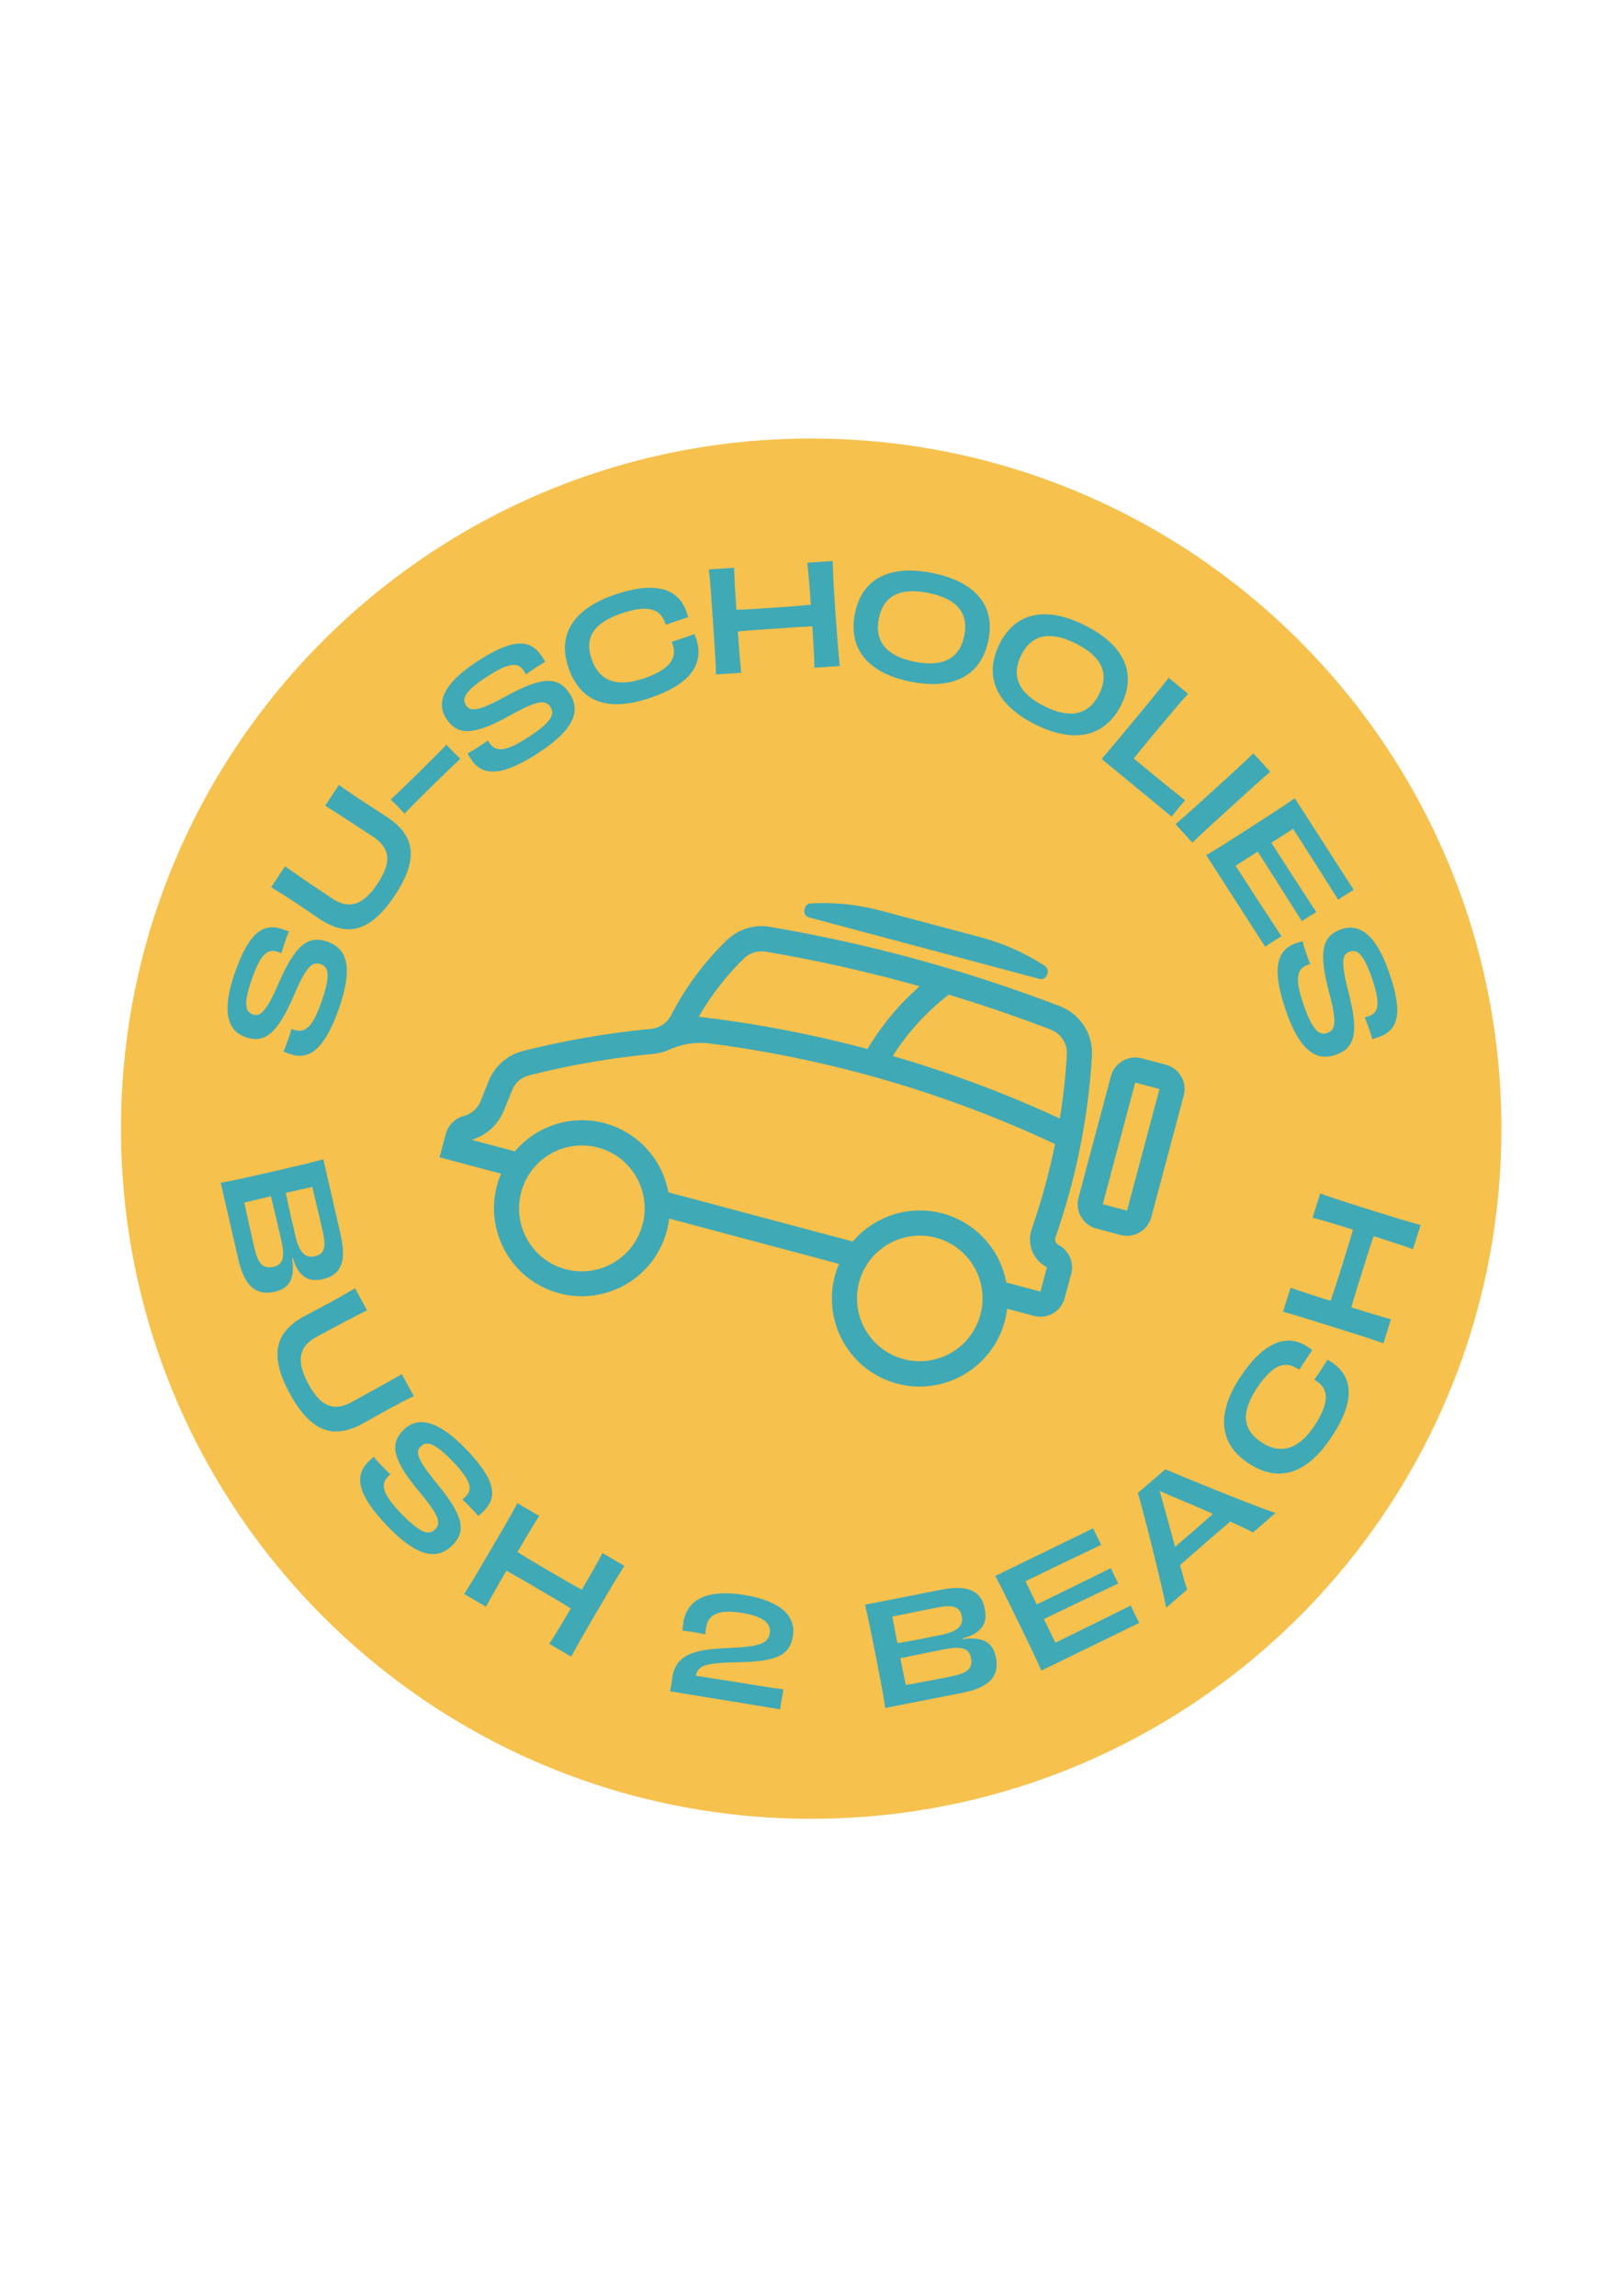 <svg xmlns="http://www.w3.org/2000/svg" xmlns:xlink="http://www.w3.org/1999/xlink" width="793" zoomAndPan="magnify" viewBox="0 0 595.5 842.25" height="1122" preserveAspectRatio="xMidYMid meet" version="1.0"><defs><g/><clipPath id="54877ab522"><path d="M 44.395 160.758 L 550.883 160.758 L 550.883 667.246 L 44.395 667.246 Z M 44.395 160.758 " clip-rule="nonzero"/></clipPath><clipPath id="43ab9b8298"><path d="M 297.637 160.758 C 157.773 160.758 44.395 274.141 44.395 414.004 C 44.395 553.863 157.773 667.246 297.637 667.246 C 437.5 667.246 550.883 553.863 550.883 414.004 C 550.883 274.141 437.5 160.758 297.637 160.758 " clip-rule="nonzero"/></clipPath><clipPath id="10ff05caad"><path d="M 395 387 L 435 387 L 435 454 L 395 454 Z M 395 387 " clip-rule="nonzero"/></clipPath><clipPath id="ee40b81354"><path d="M 193.133 299.305 L 445.297 366.598 L 401.98 528.91 L 149.82 461.617 Z M 193.133 299.305 " clip-rule="nonzero"/></clipPath><clipPath id="ad7b065d73"><path d="M 193.133 299.305 L 445.297 366.598 L 401.98 528.91 L 149.82 461.617 Z M 193.133 299.305 " clip-rule="nonzero"/></clipPath><clipPath id="55c27214eb"><path d="M 161 339 L 401 339 L 401 509 L 161 509 Z M 161 339 " clip-rule="nonzero"/></clipPath><clipPath id="42d22515d1"><path d="M 193.133 299.305 L 445.297 366.598 L 401.98 528.91 L 149.82 461.617 Z M 193.133 299.305 " clip-rule="nonzero"/></clipPath><clipPath id="a740a18395"><path d="M 193.133 299.305 L 445.297 366.598 L 401.98 528.91 L 149.82 461.617 Z M 193.133 299.305 " clip-rule="nonzero"/></clipPath><clipPath id="ea86ea4e7c"><path d="M 295 331 L 385 331 L 385 360 L 295 360 Z M 295 331 " clip-rule="nonzero"/></clipPath><clipPath id="029c8643ee"><path d="M 193.133 299.305 L 445.297 366.598 L 401.98 528.91 L 149.82 461.617 Z M 193.133 299.305 " clip-rule="nonzero"/></clipPath><clipPath id="53086d9f3d"><path d="M 193.133 299.305 L 445.297 366.598 L 401.98 528.91 L 149.82 461.617 Z M 193.133 299.305 " clip-rule="nonzero"/></clipPath></defs><g clip-path="url(#54877ab522)"><g clip-path="url(#43ab9b8298)"><path fill="#f6c14d" d="M 44.395 160.758 L 550.883 160.758 L 550.883 667.246 L 44.395 667.246 Z M 44.395 160.758 " fill-opacity="1" fill-rule="nonzero"/></g></g><g clip-path="url(#10ff05caad)"><g clip-path="url(#ee40b81354)"><g clip-path="url(#ad7b065d73)"><path fill="#40a9b6" d="M 418.906 388.18 C 414.004 386.871 408.938 389.809 407.625 394.723 L 395.719 439.348 C 394.406 444.258 397.336 449.332 402.238 450.641 L 411.141 453.016 C 416.043 454.324 421.113 451.387 422.422 446.473 L 434.332 401.848 C 435.645 396.934 432.715 391.863 427.809 390.555 Z M 416.527 397.098 L 425.43 399.473 L 413.52 444.098 L 404.621 441.723 L 416.527 397.098 " fill-opacity="1" fill-rule="nonzero"/></g></g></g><g clip-path="url(#55c27214eb)"><g clip-path="url(#42d22515d1)"><g clip-path="url(#a740a18395)"><path fill="#40a9b6" d="M 335.363 351.59 C 317.957 346.871 300.332 342.988 282.555 339.961 C 276.754 338.938 270.859 340.797 266.637 344.895 C 258.359 352.871 251.477 362.195 246.211 372.434 C 244.762 375.219 241.988 377.09 238.895 377.383 C 223.031 378.898 207.332 381.613 191.922 385.484 C 186.203 386.945 181.5 391.027 179.289 396.52 L 176.352 403.906 C 175.332 406.473 173.168 408.43 170.527 409.258 L 169.754 409.5 C 166.711 410.441 164.383 412.879 163.566 415.945 L 161.277 424.516 L 183.848 430.535 C 176.855 446.957 184.492 465.938 200.848 472.914 C 217.234 479.898 236.184 472.266 243.172 455.848 C 244.371 453.031 245.172 450.035 245.535 447 L 307.848 463.629 C 300.824 480.039 308.418 499.043 324.762 506.055 C 341.148 513.039 360.086 505.445 367.145 489.043 C 368.355 486.191 369.152 483.195 369.535 480.09 L 379.375 482.715 C 384.281 484.023 389.34 481.121 390.656 476.172 L 393.039 467.254 C 394.152 463.074 392.199 458.672 388.371 456.68 C 387.359 456.148 386.891 454.977 387.258 453.883 C 394.766 432.449 399.285 410.07 400.648 387.371 C 401.152 379.336 396.359 371.898 388.816 369.027 C 371.309 362.34 353.461 356.496 335.363 351.59 Z M 334.988 361.082 C 335.789 361.297 336.59 361.508 337.414 361.766 C 329.875 368.375 323.445 376.137 318.312 384.77 C 297.969 379.34 277.273 375.383 256.391 372.945 C 260.922 365.051 266.496 357.844 273.031 351.488 C 275.145 349.441 278.102 348.551 281.016 349.066 C 299.188 352.164 317.195 356.148 334.988 361.082 Z M 348.102 364.844 C 360.754 368.668 373.215 372.926 385.543 377.668 C 389.301 379.082 391.691 382.82 391.445 386.82 C 390.984 394.684 390.125 402.516 388.871 410.277 C 369.047 401.105 348.555 393.438 327.57 387.352 C 333.043 378.699 339.996 371.074 348.102 364.844 Z M 306.48 391.277 C 334.258 398.02 361.258 407.535 387.113 419.66 C 384.969 430.211 382.109 440.641 378.574 450.82 C 376.645 456.238 379.027 462.246 384.137 464.879 L 381.758 473.797 L 369.203 470.445 C 365.988 452.906 349.148 441.324 331.633 444.562 C 324.348 445.902 317.695 449.762 312.906 455.422 L 245.234 437.367 C 242.02 419.828 225.191 408.207 207.676 411.445 C 200.348 412.812 193.738 416.645 188.902 422.332 L 173.047 418.102 C 178.426 416.516 182.801 412.531 184.902 407.309 L 187.871 399.965 C 188.945 397.191 191.273 395.164 194.148 394.438 C 209.133 390.637 224.359 388.02 239.723 386.559 C 241.75 386.355 243.75 385.844 245.613 385 C 250.277 382.883 255.441 382.098 260.555 382.754 C 276.004 384.75 291.332 387.605 306.48 391.277 Z M 218.781 420.789 C 231.191 423.691 238.82 436.141 235.922 448.539 C 235.867 448.746 235.812 448.957 235.754 449.164 C 232.5 461.508 219.887 468.852 207.566 465.602 C 195.293 462.324 187.969 449.699 191.219 437.391 C 191.227 437.359 191.234 437.324 191.246 437.289 C 194.461 425.234 206.656 417.926 218.781 420.789 Z M 342.781 453.879 C 355.16 456.773 362.824 469.23 359.891 481.621 C 359.832 481.828 359.777 482.039 359.723 482.246 C 356.43 494.578 343.766 501.836 331.492 498.559 C 319.262 495.258 311.965 482.676 315.211 470.367 C 318.43 458.316 330.656 451.02 342.781 453.879 " fill-opacity="1" fill-rule="nonzero"/></g></g></g><g clip-path="url(#ea86ea4e7c)"><g clip-path="url(#029c8643ee)"><g clip-path="url(#53086d9f3d)"><path fill="#40a9b6" d="M 297.438 331.359 C 296.461 331.395 295.602 332.098 295.352 333.039 L 295.184 333.668 C 294.852 334.922 295.598 336.164 296.816 336.488 L 381.383 359.059 C 382.602 359.383 383.871 358.676 384.203 357.422 L 384.371 356.797 C 384.621 355.855 384.23 354.816 383.398 354.297 C 376.203 349.578 368.281 346.047 359.969 343.828 L 322.969 333.953 C 314.66 331.734 306.031 330.852 297.438 331.359 " fill-opacity="1" fill-rule="nonzero"/></g></g></g><g fill="#40a9b6" fill-opacity="1"><g transform="translate(79.81, 428.683)"><g><path d="M 13.52 29.02 C 12.473 24.453 11.266 19.184 9.836 12.484 C 12.672 11.727 16.086 10.945 19.598 10.141 C 21.035 15.941 22.344 21.66 23.402 26.277 C 24.844 32.555 23.977 35.234 20.566 36.016 C 16.648 36.914 14.867 34.895 13.52 29.02 Z M 35.742 32.168 C 32.379 32.938 30.07 30.934 28.676 25.07 C 27.582 20.305 26.238 14.906 25.07 8.887 C 28.633 8.07 32.047 7.289 34.77 6.715 C 36.211 12.777 37.492 18.137 38.629 23.105 C 39.93 28.777 39.156 31.387 35.742 32.168 Z M 27.586 32.77 C 28.293 34.934 29.059 36.656 29.961 37.824 C 32.117 40.555 34.648 41.453 38.762 40.508 C 45.539 38.957 47.352 33.73 45.156 24.145 L 38.828 -3.457 C 33.918 -2.07 28.043 -0.723 20.062 1.105 C 12.082 2.938 6.461 4.223 1.184 5.168 L 7.652 33.375 C 9.789 42.711 13.895 46.789 20.922 45.18 C 25.188 44.203 27.207 41.941 27.625 37.777 C 27.789 36.422 27.621 34.77 27.336 32.828 Z M 27.586 32.77 "/></g></g></g><g fill="#40a9b6" fill-opacity="1"><g transform="translate(93.81, 486.39)"><g><path d="M 53.621 17.695 C 49.082 20.344 40.02 25.34 35.363 27.879 C 28.715 31.5 23.953 29.754 19.395 21.391 C 14.812 12.98 15.664 7.652 22.355 4.004 C 27.012 1.465 36.105 -3.371 40.859 -5.727 L 36.449 -13.82 C 33.785 -12.254 31.121 -10.684 27.051 -8.465 C 24.52 -7.086 20.855 -5.207 17.824 -3.555 C 7.199 2.234 4.773 10.594 12.559 24.879 C 20.348 39.168 28.66 41.617 39.285 35.828 C 42.312 34.176 45.883 32.113 48.414 30.734 C 52.484 28.52 55.219 27.086 58.008 25.742 Z M 53.621 17.695 "/></g></g></g><g fill="#40a9b6" fill-opacity="1"><g transform="translate(124.915, 540.782)"><g><path d="M 18.316 0.047 C 17.418 -0.73 16.309 -1.879 15.129 -3.102 C 14.016 -4.246 12.945 -5.43 12.27 -6.352 C 11.531 -5.781 10.938 -5.207 10.309 -4.602 C 4.719 0.805 6.531 8.012 17.523 19.371 C 28.086 30.289 35.309 31.684 40.898 26.277 C 46.301 21.051 45.156 15.352 35.66 3.758 C 27.449 -6.137 27.633 -8.391 29.559 -10.254 C 31.629 -12.258 34.637 -11.445 40.977 -4.895 C 48.172 2.547 48.559 5.684 45.891 8.262 C 45.598 8.547 45.152 8.977 44.746 9.297 C 45.465 9.965 46.648 11.113 47.793 12.297 C 48.902 13.445 49.977 14.629 50.617 15.367 C 51.281 14.797 51.84 14.258 52.43 13.688 C 57.98 8.316 56.742 1.852 45.895 -9.363 C 35.688 -19.91 28.355 -21.27 23.25 -16.328 C 18.254 -11.496 18.598 -5.883 28.773 6.266 C 36.523 15.461 36.953 18.129 34.66 20.348 C 32.402 22.531 29.355 21.754 22.375 14.535 C 15.605 7.543 14.43 3.809 17.574 0.766 Z M 18.316 0.047 "/></g></g></g><g fill="#40a9b6" fill-opacity="1"><g transform="translate(165.604, 581.987)"><g><path d="M 55.465 -12.258 C 53.719 -8.867 50.273 -2.887 47.879 1.199 C 44.246 -0.75 40.027 -3.223 35.938 -5.617 C 31.895 -7.988 27.719 -10.434 24.242 -12.648 C 26.637 -16.738 30.172 -22.664 32.23 -25.875 L 24.234 -30.559 C 21.801 -25.898 18.762 -20.816 14.648 -13.797 C 10.512 -6.73 7.742 -1.91 4.711 2.758 L 12.707 7.445 C 14.602 3.902 17.941 -1.898 20.207 -5.766 C 23.84 -3.816 27.992 -1.324 32.035 1.047 C 36.121 3.441 40.367 5.871 43.844 8.086 C 41.578 11.949 38.176 17.656 35.941 21.062 L 43.98 25.773 C 46.617 20.871 49.383 16.047 53.523 8.984 C 57.637 1.965 60.676 -3.117 63.508 -7.547 Z M 55.465 -12.258 "/></g></g></g><g fill="#40a9b6" fill-opacity="1"><g transform="translate(219.588, 611.037)"><g/></g></g><g fill="#40a9b6" fill-opacity="1"><g transform="translate(243.161, 620.013)"><g><path d="M 43.09 7.07 C 43.148 6.402 43.32 5.332 43.523 4.113 C 43.781 2.539 44.098 0.922 44.289 -0.246 C 39.488 -0.879 34 -1.777 27.852 -2.789 C 24.094 -3.406 17.57 -4.371 12.133 -5.262 C 12.98 -9.141 15.781 -9.988 27.766 -10.211 C 41.438 -10.527 46.555 -12.453 47.762 -19.82 C 48.93 -26.934 43.555 -32.668 30.039 -34.887 C 17.234 -36.984 9.047 -33.844 7.582 -24.898 C 7.414 -23.883 7.359 -22.902 7.234 -21.824 C 8.258 -21.711 9.84 -21.5 11.418 -21.242 C 13.043 -20.977 14.762 -20.641 15.566 -20.457 C 15.727 -21.422 15.809 -22.246 15.941 -23.059 C 16.699 -27.68 20.43 -29.73 28.965 -28.332 C 36.891 -27.031 39.867 -24.508 39.27 -20.848 C 38.637 -16.984 35.488 -15.938 24.188 -15.441 C 11.535 -14.961 4.918 -13.125 3.543 -4.742 C 3.426 -4.031 3.301 -2.953 3.176 -2.191 C 3.004 -1.125 2.801 -0.219 2.641 0.434 Z M 43.09 7.07 "/></g></g></g><g fill="#40a9b6" fill-opacity="1"><g transform="translate(294.006, 626.833)"><g/></g></g><g fill="#40a9b6" fill-opacity="1"><g transform="translate(319.614, 627.604)"><g><path d="M 29.43 -12.605 C 24.832 -11.703 19.523 -10.66 12.785 -9.441 C 12.117 -12.301 11.441 -15.734 10.746 -19.273 C 16.59 -20.527 22.348 -21.66 26.996 -22.574 C 33.312 -23.812 35.965 -22.867 36.641 -19.43 C 37.414 -15.488 35.34 -13.77 29.43 -12.605 Z M 33.27 -34.719 C 33.934 -31.336 31.855 -29.09 25.953 -27.879 C 21.152 -26.934 15.719 -25.762 9.664 -24.781 C 8.961 -28.367 8.285 -31.805 7.797 -34.543 C 13.902 -35.793 19.297 -36.906 24.301 -37.891 C 30.012 -39.012 32.594 -38.156 33.27 -34.719 Z M 33.613 -26.551 C 35.797 -27.188 37.547 -27.898 38.742 -28.766 C 41.535 -30.836 42.512 -33.336 41.699 -37.48 C 40.359 -44.301 35.195 -46.277 25.543 -44.379 L -2.246 -38.918 C -1.008 -33.965 0.152 -28.055 1.73 -20.02 C 3.312 -11.984 4.422 -6.328 5.203 -1.023 L 33.598 -6.605 C 42.996 -8.453 47.199 -12.426 45.809 -19.5 C 44.965 -23.797 42.773 -25.883 38.621 -26.434 C 37.27 -26.637 35.613 -26.523 33.664 -26.297 Z M 33.613 -26.551 "/></g></g></g><g fill="#40a9b6" fill-opacity="1"><g transform="translate(377.228, 615.23)"><g><path d="M -12.047 -37.09 C -9.766 -32.871 -6.992 -27.18 -3.41 -19.816 C 0.199 -12.41 2.859 -6.949 4.859 -2.367 L 40.785 -19.863 C 40.355 -20.625 39.703 -21.969 39.23 -22.941 C 38.688 -24.051 38.012 -25.441 37.676 -26.25 C 29.156 -21.988 17.324 -16.168 10.012 -12.609 L 5.797 -21.266 C 14.453 -25.48 25.98 -30.98 33.062 -34.312 C 32.383 -35.703 30.941 -38.664 30.355 -39.984 C 23.273 -36.418 11.883 -30.875 3.18 -26.633 L -0.969 -35.152 C 6.301 -38.691 17.852 -44.262 26.832 -48.52 C 26.422 -49.238 25.746 -50.625 25.25 -51.645 C 24.777 -52.617 24.168 -53.867 23.875 -54.582 Z M -12.047 -37.09 "/></g></g></g><g fill="#40a9b6" fill-opacity="1"><g transform="translate(427.947, 589.755)"><g><path d="M 10.039 -28.195 C 8.211 -26.609 5.645 -24.383 3.199 -22.332 C 2.008 -26.613 0.824 -31.043 -0.188 -34.727 C -1.203 -38.414 -1.898 -40.945 -2.457 -42.848 C -0.652 -42.023 1.715 -40.945 5.156 -39.566 C 8.699 -38.074 12.984 -36.199 17.129 -34.406 C 14.672 -32.207 11.984 -29.883 10.039 -28.195 Z M 40.035 -34.707 C 29.242 -38.434 6.195 -47.961 -0.395 -50.766 L -10.434 -42.066 C -8.582 -35.766 -2.164 -10.594 -0.039 0.035 L 7.625 -6.609 C 7.051 -8.293 6.125 -11.645 5.016 -15.594 C 8.215 -18.434 11.715 -21.469 14.09 -23.527 C 16.734 -25.82 20.078 -28.719 23.461 -31.582 C 27.348 -29.773 30.527 -28.305 31.789 -27.559 Z M 40.035 -34.707 "/></g></g></g><g fill="#40a9b6" fill-opacity="1"><g transform="translate(472.747, 549.726)"><g><path d="M 3.969 -47.211 C 4.723 -48.441 5.488 -49.602 6.312 -50.848 C 7.109 -52.051 7.934 -53.293 8.773 -54.469 C 8.199 -54.91 7.645 -55.277 7.043 -55.676 C -0.773 -60.852 -9.316 -57.184 -17.676 -44.562 C -26.148 -31.77 -25.91 -20.371 -14.793 -13.008 C -3.285 -5.387 7 -9.262 15.867 -22.656 C 25.051 -36.523 23.355 -45.059 15.715 -50.117 C 15.242 -50.434 14.828 -50.645 14.355 -50.957 C 13.602 -49.727 12.777 -48.48 11.953 -47.238 C 11.129 -45.992 10.359 -44.832 9.492 -43.617 L 10.395 -43.02 C 14.773 -40.117 15.145 -35.18 9.574 -26.766 C 3.973 -18.309 -2.574 -15.789 -9.961 -20.676 C -17.258 -25.512 -17.121 -31.965 -11.691 -40.352 C -6.316 -48.465 -1.656 -50.938 3.238 -47.695 Z M 3.969 -47.211 "/></g></g></g><g fill="#40a9b6" fill-opacity="1"><g transform="translate(505.95, 497.998)"><g><path d="M -24.352 -51.32 C -20.652 -50.375 -14.055 -48.355 -9.535 -46.934 C -10.625 -42.957 -12.09 -38.293 -13.512 -33.773 C -14.918 -29.301 -16.367 -24.684 -17.75 -20.801 C -22.27 -22.223 -28.836 -24.34 -32.426 -25.629 L -35.207 -16.789 C -30.117 -15.457 -24.484 -13.633 -16.723 -11.195 C -8.91 -8.738 -3.59 -7.121 1.637 -5.207 L 4.418 -14.051 C 0.539 -15.105 -5.863 -17.062 -10.137 -18.406 C -9.051 -22.383 -7.547 -26.984 -6.145 -31.457 C -4.723 -35.977 -3.305 -40.656 -1.922 -44.539 C 2.352 -43.199 8.672 -41.156 12.492 -39.742 L 15.285 -48.633 C 9.918 -50.102 4.598 -51.723 -3.211 -54.176 C -10.973 -56.617 -16.605 -58.441 -21.555 -60.211 Z M -24.352 -51.32 "/></g></g></g><g fill="#40a9b6" fill-opacity="1"><g transform="translate(115.217, 393.755)"><g><path d="M -8.254 -16.352 C -8.543 -15.199 -9.062 -13.688 -9.617 -12.082 C -10.137 -10.574 -10.703 -9.082 -11.219 -8.059 C -10.375 -7.66 -9.598 -7.391 -8.77 -7.105 C -1.418 -4.574 4.184 -9.453 9.332 -24.398 C 14.281 -38.758 12.254 -45.828 4.902 -48.363 C -2.203 -50.812 -6.77 -47.211 -12.801 -33.496 C -17.906 -21.691 -19.996 -20.836 -22.527 -21.707 C -25.254 -22.648 -25.891 -25.699 -22.922 -34.316 C -19.551 -44.102 -16.926 -45.863 -13.422 -44.656 C -13.031 -44.523 -12.449 -44.32 -11.977 -44.105 C -11.707 -45.047 -11.219 -46.621 -10.684 -48.18 C -10.164 -49.688 -9.594 -51.18 -9.227 -52.09 C -10.039 -52.422 -10.766 -52.676 -11.547 -52.941 C -18.848 -55.461 -24.051 -51.426 -29.137 -36.676 C -33.918 -22.801 -31.809 -15.645 -25.09 -13.332 C -18.516 -11.066 -13.668 -13.914 -7.445 -28.492 C -2.758 -39.566 -0.578 -41.156 2.441 -40.117 C 5.41 -39.094 6.098 -36.023 2.824 -26.531 C -0.344 -17.328 -3.141 -14.59 -7.281 -16.016 Z M -8.254 -16.352 "/></g></g></g><g fill="#40a9b6" fill-opacity="1"><g transform="translate(128.753, 351.155)"><g><path d="M -9.441 -55.672 C -4.977 -52.898 3.68 -47.227 8.102 -44.297 C 14.41 -40.113 15.098 -35.09 9.836 -27.148 C 4.543 -19.164 -0.562 -17.422 -6.918 -21.633 C -11.336 -24.559 -19.867 -30.336 -24.172 -33.438 L -29.266 -25.754 C -26.633 -24.133 -24 -22.512 -20.137 -19.949 C -17.734 -18.359 -14.355 -15.996 -11.48 -14.09 C -1.391 -7.406 7.129 -9.176 16.117 -22.738 C 25.105 -36.305 23.379 -44.797 13.293 -51.48 C 10.418 -53.387 6.926 -55.574 4.523 -57.168 C 0.66 -59.727 -1.887 -61.477 -4.379 -63.312 Z M -9.441 -55.672 "/></g></g></g><g fill="#40a9b6" fill-opacity="1"><g transform="translate(157.169, 309.531)"><g><path d="M -3.578 -26.172 C -6.621 -23.176 -11.578 -18.301 -13.816 -16.312 C -12.984 -15.469 -12.152 -14.699 -11.285 -13.816 C -10.348 -12.863 -9.59 -12.02 -8.723 -11.141 C -6.664 -13.309 -1.746 -18.219 1.301 -21.219 C 4.457 -24.324 9.52 -29.164 11.719 -31.258 C 10.816 -32.102 10.023 -32.91 9.082 -33.863 C 8.215 -34.742 7.422 -35.551 6.629 -36.43 C 4.535 -34.152 -0.422 -29.277 -3.578 -26.172 Z M -3.578 -26.172 "/></g></g></g><g fill="#40a9b6" fill-opacity="1"><g transform="translate(175.497, 289.534)"><g><path d="M 3.473 -17.984 C 2.539 -17.25 1.203 -16.371 -0.215 -15.441 C -1.551 -14.562 -2.914 -13.73 -3.945 -13.238 C -3.523 -12.406 -3.07 -11.719 -2.59 -10.988 C 1.676 -4.488 9.09 -4.918 22.309 -13.59 C 35.008 -21.926 37.727 -28.762 33.461 -35.262 C 29.336 -41.547 23.523 -41.488 10.359 -34.328 C -0.895 -28.113 -3.078 -28.715 -4.547 -30.953 C -6.129 -33.363 -4.766 -36.168 2.855 -41.168 C 11.508 -46.848 14.664 -46.637 16.695 -43.539 C 16.922 -43.195 17.262 -42.676 17.5 -42.219 C 18.289 -42.797 19.641 -43.746 21.02 -44.648 C 22.352 -45.527 23.715 -46.359 24.562 -46.852 C 24.125 -47.613 23.699 -48.258 23.25 -48.945 C 19.012 -55.402 12.426 -55.395 -0.617 -46.836 C -12.887 -38.781 -15.594 -31.832 -11.695 -25.891 C -7.883 -20.082 -2.301 -19.367 11.535 -27.094 C 22.02 -32.988 24.719 -32.91 26.469 -30.242 C 28.191 -27.617 26.859 -24.77 18.465 -19.262 C 10.328 -13.922 6.438 -13.465 4.039 -17.125 Z M 3.473 -17.984 "/></g></g></g><g fill="#40a9b6" fill-opacity="1"><g transform="translate(212.382, 264.178)"><g><path d="M 31.895 -35.035 C 33.242 -35.551 34.559 -36.004 35.969 -36.488 C 37.332 -36.957 38.746 -37.445 40.125 -37.863 C 39.941 -38.562 39.723 -39.195 39.488 -39.875 C 36.441 -48.738 27.43 -51.031 13.113 -46.109 C -1.398 -41.121 -8.148 -31.938 -3.812 -19.324 C 0.672 -6.277 11.191 -3.086 26.383 -8.309 C 42.113 -13.715 45.961 -21.52 42.984 -30.188 C 42.797 -30.723 42.598 -31.145 42.414 -31.68 C 41.066 -31.164 39.656 -30.68 38.242 -30.191 C 36.832 -29.707 35.516 -29.254 34.09 -28.816 L 34.441 -27.797 C 36.148 -22.828 33.434 -18.684 23.891 -15.402 C 14.297 -12.102 7.57 -14.094 4.691 -22.469 C 1.844 -30.746 5.883 -35.781 15.297 -39.129 C 24.5 -42.293 29.703 -41.414 31.613 -35.863 Z M 31.895 -35.035 "/></g></g></g><g fill="#40a9b6" fill-opacity="1"><g transform="translate(257.27, 247.707)"><g><path d="M 38.934 -41.363 C 39.398 -37.574 39.918 -30.695 40.242 -25.969 C 36.141 -25.535 31.262 -25.203 26.535 -24.879 C 21.859 -24.562 17.031 -24.23 12.91 -24.105 C 12.59 -28.832 12.172 -35.719 12.066 -39.531 L 2.82 -38.902 C 3.434 -33.68 3.785 -27.766 4.336 -19.648 C 4.895 -11.48 5.324 -5.938 5.445 -0.371 L 14.691 -1 C 14.266 -5 13.758 -11.672 13.453 -16.145 C 17.555 -16.578 22.387 -16.855 27.062 -17.172 C 31.789 -17.496 36.664 -17.879 40.785 -18.008 C 41.09 -13.535 41.488 -6.906 41.562 -2.832 L 50.859 -3.469 C 50.277 -9 49.848 -14.547 49.289 -22.715 C 48.734 -30.832 48.383 -36.742 48.234 -41.996 Z M 38.934 -41.363 "/></g></g></g><g fill="#40a9b6" fill-opacity="1"><g transform="translate(307.122, 243.512)"><g><path d="M 55.551 -8.789 C 58.148 -21.711 50.422 -30.305 34.977 -33.41 C 19.578 -36.504 9.184 -31.559 6.582 -18.637 C 4.016 -5.863 11.004 3.262 26.957 6.473 C 42.957 9.688 52.984 3.984 55.551 -8.789 Z M 28.48 -0.84 C 18.027 -2.941 13.66 -8.387 15.336 -16.719 C 17.023 -25.098 23.156 -28.172 33.555 -26.078 C 43.953 -23.988 48.359 -18.742 46.688 -10.414 C 45.012 -2.082 38.93 1.262 28.48 -0.84 Z M 28.48 -0.84 "/></g></g></g><g fill="#40a9b6" fill-opacity="1"><g transform="translate(355.52, 252.388)"><g><path d="M 55.918 6.035 C 61.805 -5.758 56.59 -16.07 42.492 -23.105 C 28.441 -30.121 17.113 -28.062 11.227 -16.266 C 5.406 -4.609 9.77 6.027 24.328 13.293 C 38.934 20.582 50.098 17.695 55.918 6.035 Z M 27.707 6.633 C 18.172 1.875 15.379 -4.523 19.172 -12.129 C 22.988 -19.777 29.715 -21.141 39.203 -16.402 C 48.695 -11.668 51.578 -5.449 47.785 2.152 C 43.992 9.754 37.246 11.395 27.707 6.633 Z M 27.707 6.633 "/></g></g></g><g fill="#40a9b6" fill-opacity="1"><g transform="translate(400.056, 274.907)"><g><path d="M 28.742 -26.352 C 26.504 -23.395 22.375 -18.391 16.578 -11.359 C 11.336 -5.004 6.531 0.582 4.172 3.441 L 29.832 24.605 C 30.613 23.578 31.43 22.586 32.281 21.555 C 33.102 20.562 33.953 19.527 34.781 18.605 C 28.609 13.785 21.176 7.586 15.934 3.262 C 17.988 0.688 20.809 -2.73 23.363 -5.828 C 29.07 -12.668 33.77 -18.203 35.855 -20.488 Z M 28.742 -26.352 "/></g></g></g><g fill="#40a9b6" fill-opacity="1"><g transform="translate(427.623, 298.211)"><g><path d="M 9.879 10.852 C 14.195 6.645 18.074 3.18 24.094 -2.297 C 30.184 -7.84 33.957 -11.344 38.438 -15.145 L 32.27 -21.922 C 27.992 -17.82 24.184 -14.355 18.094 -8.809 C 12.039 -3.297 8.23 0.168 3.707 4.074 Z M 9.879 10.852 "/></g></g></g><g fill="#40a9b6" fill-opacity="1"><g transform="translate(439.665, 309.096)"><g><path d="M 35.406 -16.344 C 31.488 -13.578 26.164 -10.152 19.277 -5.727 C 12.348 -1.27 7.238 2.02 2.926 4.547 L 24.539 38.156 C 25.246 37.637 26.504 36.832 27.414 36.246 C 28.453 35.578 29.75 34.742 30.516 34.312 C 25.277 26.355 18.102 15.297 13.703 8.453 L 21.801 3.242 C 27.008 11.344 33.828 22.141 37.977 28.777 C 39.277 27.941 42.047 26.16 43.289 25.422 C 38.914 18.809 32.059 8.156 26.824 0.012 L 34.793 -5.113 C 39.164 1.688 46.059 12.5 51.348 20.914 C 52.012 20.426 53.312 19.59 54.266 18.977 C 55.176 18.391 56.344 17.641 57.02 17.266 Z M 35.406 -16.344 "/></g></g></g><g fill="#40a9b6" fill-opacity="1"><g transform="translate(464.16, 345.795)"><g><path d="M 16.574 7.797 C 16.09 6.707 15.57 5.199 15.02 3.594 C 14.496 2.086 14.027 0.559 13.805 -0.562 C 12.895 -0.359 12.113 -0.09 11.285 0.195 C 3.938 2.727 2.527 10.023 7.68 24.969 C 12.629 39.328 18.582 43.648 25.934 41.113 C 33.043 38.664 34.418 33.016 30.719 18.496 C 27.469 6.055 28.586 4.09 31.117 3.219 C 33.844 2.277 36.227 4.289 39.195 12.906 C 42.57 22.691 41.59 25.699 38.086 26.906 C 37.695 27.039 37.109 27.242 36.605 27.359 C 36.977 28.27 37.559 29.809 38.098 31.367 C 38.617 32.879 39.09 34.402 39.359 35.344 C 40.203 35.109 40.934 34.855 41.711 34.59 C 49.016 32.07 50.629 25.688 45.543 10.938 C 40.762 -2.938 34.691 -7.273 27.977 -4.957 C 21.402 -2.691 19.34 2.539 23.418 17.855 C 26.547 29.465 25.809 32.062 22.793 33.102 C 19.82 34.125 17.391 32.133 14.121 22.637 C 10.949 13.438 11.465 9.555 15.602 8.129 Z M 16.574 7.797 "/></g></g></g></svg>